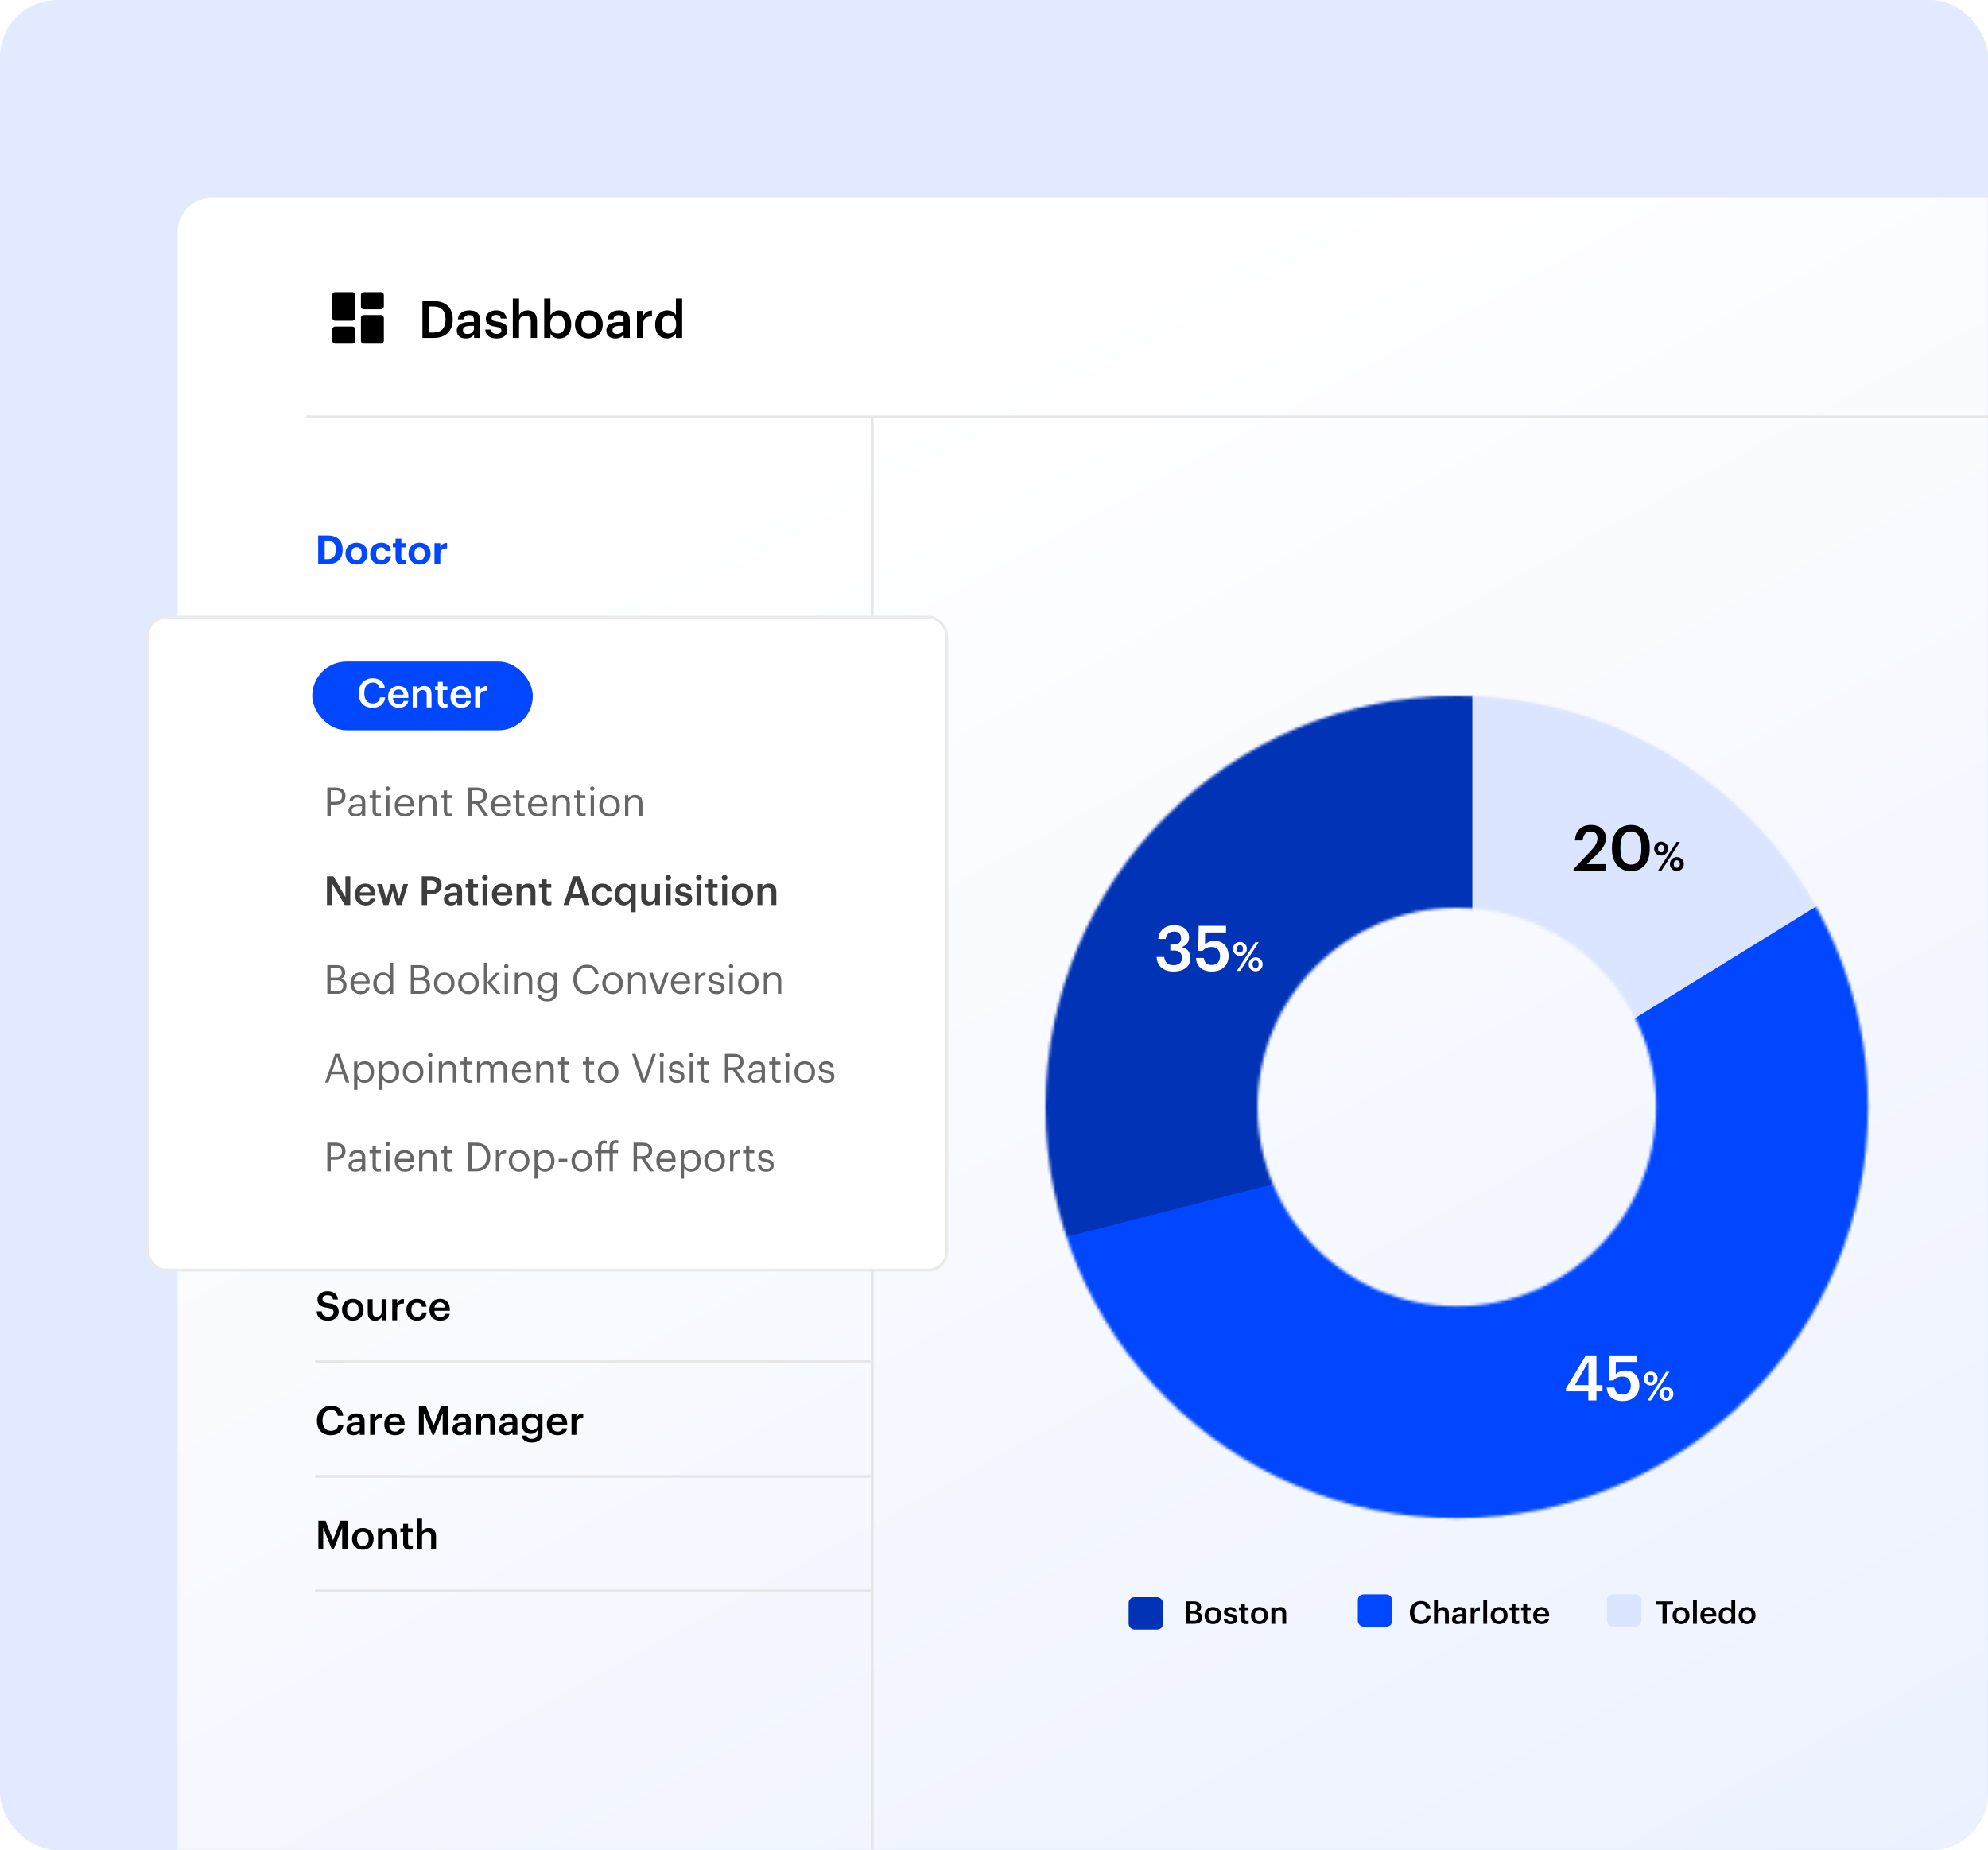 <?xml version="1.0" encoding="UTF-8"?> <svg xmlns="http://www.w3.org/2000/svg" width="694" height="646" viewBox="0 0 694 646" fill="none"><rect width="694" height="646" rx="20" fill="#E2EAFF"></rect><mask id="mask0_78_213" style="mask-type:alpha" maskUnits="userSpaceOnUse" x="0" y="0" width="694" height="646"><rect width="694" height="646" rx="20" fill="#E2EAFF"></rect></mask><g mask="url(#mask0_78_213)"><rect x="62" y="69" width="758" height="666" rx="12" fill="url(#paint0_linear_78_213)"></rect></g><line x1="304.5" y1="146" x2="304.5" y2="646" stroke="#E6E6E6"></line><line x1="107" y1="145.5" x2="694" y2="145.5" stroke="#E6E6E6"></line><path d="M149.87 116.11H151.274C154.154 116.11 155.54 114.454 155.54 111.61V111.466C155.54 108.694 154.28 107.02 151.256 107.02H149.87V116.11ZM147.476 118V105.13H151.382C155.864 105.13 158.042 107.686 158.042 111.43V111.592C158.042 115.336 155.864 118 151.346 118H147.476ZM162.612 118.18C160.884 118.18 159.462 117.352 159.462 115.39C159.462 113.194 161.586 112.402 164.286 112.402H165.456V111.916C165.456 110.656 165.024 110.026 163.746 110.026C162.612 110.026 162.054 110.566 161.946 111.502H159.84C160.02 109.306 161.766 108.388 163.872 108.388C165.978 108.388 167.634 109.252 167.634 111.826V118H165.492V116.848C164.88 117.658 164.052 118.18 162.612 118.18ZM163.134 116.614C164.466 116.614 165.456 115.912 165.456 114.706V113.77H164.34C162.684 113.77 161.622 114.148 161.622 115.3C161.622 116.092 162.054 116.614 163.134 116.614ZM173.352 118.18C170.922 118.18 169.5 117.064 169.41 115.066H171.462C171.57 116.02 172.056 116.578 173.334 116.578C174.504 116.578 175.026 116.164 175.026 115.372C175.026 114.598 174.396 114.31 173.01 114.076C170.526 113.68 169.608 112.978 169.608 111.214C169.608 109.324 171.372 108.388 173.136 108.388C175.062 108.388 176.592 109.108 176.826 111.232H174.81C174.63 110.368 174.144 109.972 173.136 109.972C172.2 109.972 171.642 110.422 171.642 111.088C171.642 111.772 172.092 112.042 173.586 112.294C175.8 112.636 177.114 113.176 177.114 115.174C177.114 117.082 175.764 118.18 173.352 118.18ZM179.025 118V104.23H181.203V110.08C181.653 109.162 182.697 108.388 184.245 108.388C186.135 108.388 187.467 109.486 187.467 112.078V118H185.289V112.276C185.289 110.854 184.713 110.206 183.417 110.206C182.193 110.206 181.203 110.962 181.203 112.456V118H179.025ZM195.232 118.18C193.738 118.18 192.658 117.442 192.154 116.488V118H189.976V104.23H192.154V110.098C192.676 109.198 193.846 108.388 195.232 108.388C197.59 108.388 199.408 110.134 199.408 113.176V113.32C199.408 116.344 197.662 118.18 195.232 118.18ZM194.692 116.452C196.294 116.452 197.176 115.372 197.176 113.356V113.212C197.176 111.124 196.096 110.098 194.674 110.098C193.162 110.098 192.082 111.124 192.082 113.212V113.356C192.082 115.462 193.108 116.452 194.692 116.452ZM205.578 116.488C207.198 116.488 208.17 115.282 208.17 113.356V113.23C208.17 111.286 207.198 110.098 205.578 110.098C203.958 110.098 202.968 111.268 202.968 113.212V113.356C202.968 115.282 203.922 116.488 205.578 116.488ZM205.56 118.18C202.788 118.18 200.736 116.254 200.736 113.392V113.248C200.736 110.332 202.806 108.388 205.578 108.388C208.332 108.388 210.402 110.314 210.402 113.194V113.338C210.402 116.272 208.332 118.18 205.56 118.18ZM214.836 118.18C213.108 118.18 211.686 117.352 211.686 115.39C211.686 113.194 213.81 112.402 216.51 112.402H217.68V111.916C217.68 110.656 217.248 110.026 215.97 110.026C214.836 110.026 214.278 110.566 214.17 111.502H212.064C212.244 109.306 213.99 108.388 216.096 108.388C218.202 108.388 219.858 109.252 219.858 111.826V118H217.716V116.848C217.104 117.658 216.276 118.18 214.836 118.18ZM215.358 116.614C216.69 116.614 217.68 115.912 217.68 114.706V113.77H216.564C214.908 113.77 213.846 114.148 213.846 115.3C213.846 116.092 214.278 116.614 215.358 116.614ZM222.355 118V108.586H224.533V110.35C225.127 109.162 226.009 108.46 227.593 108.442V110.476C225.685 110.494 224.533 111.106 224.533 113.104V118H222.355ZM232.861 118.18C230.503 118.18 228.721 116.506 228.721 113.446V113.302C228.721 110.296 230.503 108.388 232.951 108.388C234.481 108.388 235.435 109.09 235.957 110.026V104.23H238.135V118H235.957V116.416C235.453 117.352 234.247 118.18 232.861 118.18ZM233.401 116.452C234.913 116.452 236.029 115.444 236.029 113.338V113.194C236.029 111.124 235.075 110.098 233.491 110.098C231.889 110.098 230.953 111.214 230.953 113.248V113.392C230.953 115.462 231.997 116.452 233.401 116.452Z" fill="black"></path><g clip-path="url(#clip0_78_213)"><path d="M117 112H123C123.55 112 124 111.55 124 111V103C124 102.45 123.55 102 123 102H117C116.45 102 116 102.45 116 103V111C116 111.55 116.45 112 117 112ZM117 120H123C123.55 120 124 119.55 124 119V115C124 114.45 123.55 114 123 114H117C116.45 114 116 114.45 116 115V119C116 119.55 116.45 120 117 120ZM127 120H133C133.55 120 134 119.55 134 119V111C134 110.45 133.55 110 133 110H127C126.45 110 126 110.45 126 111V119C126 119.55 126.45 120 127 120ZM126 103V107C126 107.55 126.45 108 127 108H133C133.55 108 134 107.55 134 107V103C134 102.45 133.55 102 133 102H127C126.45 102 126 102.45 126 103Z" fill="black"></path></g><path d="M113.346 195.236H114.27C116.286 195.236 117.238 194.102 117.238 192.03V191.918C117.238 189.86 116.356 188.754 114.242 188.754H113.346V195.236ZM111.078 197V186.99H114.354C117.868 186.99 119.604 188.894 119.604 191.89V192.002C119.604 194.998 117.854 197 114.34 197H111.078ZM124.47 195.614C125.604 195.614 126.262 194.774 126.262 193.388V193.29C126.262 191.89 125.604 191.05 124.47 191.05C123.35 191.05 122.678 191.862 122.678 193.262V193.374C122.678 194.774 123.322 195.614 124.47 195.614ZM124.456 197.154C122.272 197.154 120.606 195.698 120.606 193.416V193.304C120.606 191.008 122.272 189.51 124.47 189.51C126.668 189.51 128.32 190.98 128.32 193.262V193.374C128.32 195.684 126.654 197.154 124.456 197.154ZM132.999 197.154C130.857 197.154 129.233 195.824 129.233 193.43V193.318C129.233 190.952 130.927 189.51 133.013 189.51C134.707 189.51 136.275 190.252 136.457 192.352H134.539C134.399 191.498 133.881 191.106 133.055 191.106C132.005 191.106 131.305 191.89 131.305 193.29V193.402C131.305 194.872 131.963 195.628 133.097 195.628C133.909 195.628 134.567 195.152 134.665 194.214H136.499C136.387 195.95 135.127 197.154 132.999 197.154ZM140.449 197.14C138.909 197.14 138.083 196.356 138.083 194.83V191.12H137.145V189.678H138.083V188.096H140.099V189.678H141.639V191.12H140.099V194.648C140.099 195.236 140.393 195.516 140.911 195.516C141.219 195.516 141.443 195.474 141.681 195.376V196.944C141.401 197.042 140.995 197.14 140.449 197.14ZM146.468 195.614C147.602 195.614 148.26 194.774 148.26 193.388V193.29C148.26 191.89 147.602 191.05 146.468 191.05C145.348 191.05 144.676 191.862 144.676 193.262V193.374C144.676 194.774 145.32 195.614 146.468 195.614ZM146.454 197.154C144.27 197.154 142.604 195.698 142.604 193.416V193.304C142.604 191.008 144.27 189.51 146.468 189.51C148.666 189.51 150.318 190.98 150.318 193.262V193.374C150.318 195.684 148.652 197.154 146.454 197.154ZM151.679 197V189.678H153.709V191.078C154.171 190.098 154.885 189.58 156.075 189.566V191.456C154.577 191.442 153.709 191.932 153.709 193.332V197H151.679Z" fill="#0047FF"></path><g filter="url(#filter0_d_78_213)"><rect x="52" y="212" width="278" height="227" rx="6" fill="white"></rect><rect x="51.5" y="211.5" width="279" height="228" rx="6.5" stroke="#EAEAEA"></rect></g><rect x="109" y="231" width="77" height="24" rx="12" fill="#0047FF"></rect><path d="M130.095 247.14C126.959 247.14 125.209 245.138 125.209 242.058V241.946C125.209 238.936 127.281 236.836 130.067 236.836C132.363 236.836 134.141 237.984 134.365 240.336H132.475C132.265 239.006 131.523 238.32 130.081 238.32C128.317 238.32 127.169 239.692 127.169 241.932V242.044C127.169 244.298 128.247 245.628 130.095 245.628C131.481 245.628 132.461 244.928 132.657 243.514H134.477C134.183 245.922 132.475 247.14 130.095 247.14ZM139.17 247.14C137.014 247.14 135.46 245.726 135.46 243.416V243.304C135.46 241.036 137.014 239.524 139.1 239.524C140.92 239.524 142.558 240.602 142.558 243.22V243.71H137.196C137.252 245.096 137.952 245.88 139.212 245.88C140.234 245.88 140.766 245.474 140.892 244.76H142.53C142.292 246.3 141.046 247.14 139.17 247.14ZM137.224 242.576H140.878C140.794 241.316 140.15 240.756 139.1 240.756C138.078 240.756 137.392 241.442 137.224 242.576ZM144.071 247V239.678H145.765V240.84C146.115 240.126 146.927 239.524 148.131 239.524C149.601 239.524 150.637 240.378 150.637 242.394V247H148.943V242.548C148.943 241.442 148.495 240.938 147.487 240.938C146.535 240.938 145.765 241.526 145.765 242.688V247H144.071ZM155.081 247.126C153.625 247.126 152.869 246.342 152.869 244.956V240.952H151.889V239.678H152.869V238.068H154.563V239.678H156.173V240.952H154.563V244.802C154.563 245.446 154.871 245.74 155.403 245.74C155.739 245.74 155.991 245.698 156.229 245.6V246.944C155.963 247.042 155.599 247.126 155.081 247.126ZM160.977 247.14C158.821 247.14 157.267 245.726 157.267 243.416V243.304C157.267 241.036 158.821 239.524 160.907 239.524C162.727 239.524 164.365 240.602 164.365 243.22V243.71H159.003C159.059 245.096 159.759 245.88 161.019 245.88C162.041 245.88 162.573 245.474 162.699 244.76H164.337C164.099 246.3 162.853 247.14 160.977 247.14ZM159.031 242.576H162.685C162.601 241.316 161.957 240.756 160.907 240.756C159.885 240.756 159.199 241.442 159.031 242.576ZM165.878 247V239.678H167.572V241.05C168.034 240.126 168.72 239.58 169.952 239.566V241.148C168.468 241.162 167.572 241.638 167.572 243.192V247H165.878Z" fill="white"></path><path d="M114.26 285V274.99H117.102C119.02 274.99 120.602 275.83 120.602 277.916V277.972C120.602 280.1 119.006 280.926 117.102 280.926H115.478V285H114.26ZM115.478 279.96H117.186C118.614 279.96 119.384 279.26 119.384 277.972V277.916C119.384 276.502 118.544 275.97 117.186 275.97H115.478V279.96ZM124.076 285.126C122.718 285.126 121.64 284.468 121.64 282.97C121.64 281.276 123.432 280.702 125.308 280.702H126.358V280.17C126.358 279.008 125.91 278.518 124.79 278.518C123.782 278.518 123.222 278.938 123.11 279.834H121.948C122.102 278.168 123.432 277.552 124.846 277.552C126.246 277.552 127.52 278.126 127.52 280.17V285H126.358V284.076C125.812 284.762 125.154 285.126 124.076 285.126ZM124.188 284.202C125.42 284.202 126.358 283.572 126.358 282.438V281.528H125.35C123.88 281.528 122.802 281.892 122.802 282.97C122.802 283.726 123.166 284.202 124.188 284.202ZM132.029 285.098C130.699 285.098 130.055 284.314 130.055 283.166V278.658H129.005V277.678H130.055V276.012H131.217V277.678H132.925V278.658H131.217V283.054C131.217 283.768 131.539 284.118 132.127 284.118C132.491 284.118 132.771 284.062 133.023 283.964V284.944C132.785 285.028 132.505 285.098 132.029 285.098ZM134.808 285V277.678H135.97V285H134.808ZM135.368 276.152C134.948 276.152 134.598 275.802 134.598 275.382C134.598 274.962 134.948 274.612 135.368 274.612C135.788 274.612 136.138 274.962 136.138 275.382C136.138 275.802 135.788 276.152 135.368 276.152ZM141.344 285.126C139.272 285.126 137.802 283.67 137.802 281.416V281.304C137.802 279.092 139.216 277.552 141.232 277.552C142.926 277.552 144.522 278.574 144.522 281.192V281.57H139.006C139.062 283.236 139.86 284.16 141.358 284.16C142.492 284.16 143.15 283.74 143.304 282.886H144.466C144.214 284.356 142.996 285.126 141.344 285.126ZM139.048 280.632H143.332C143.22 279.12 142.436 278.518 141.232 278.518C140.042 278.518 139.244 279.33 139.048 280.632ZM146.305 285V277.678H147.467V278.84C147.803 278.154 148.615 277.552 149.819 277.552C151.331 277.552 152.395 278.378 152.395 280.506V285H151.233V280.422C151.233 279.134 150.687 278.56 149.511 278.56C148.433 278.56 147.467 279.246 147.467 280.562V285H146.305ZM156.898 285.098C155.568 285.098 154.924 284.314 154.924 283.166V278.658H153.874V277.678H154.924V276.012H156.086V277.678H157.794V278.658H156.086V283.054C156.086 283.768 156.408 284.118 156.996 284.118C157.36 284.118 157.64 284.062 157.892 283.964V284.944C157.654 285.028 157.374 285.098 156.898 285.098ZM163.438 285V274.99H166.448C168.366 274.99 169.948 275.774 169.948 277.776V277.832C169.948 279.484 168.842 280.296 167.47 280.562L170.536 285H169.178L166.196 280.646H164.656V285H163.438ZM164.656 279.68H166.532C167.96 279.68 168.73 279.064 168.73 277.832V277.776C168.73 276.418 167.89 275.97 166.532 275.97H164.656V279.68ZM174.936 285.126C172.864 285.126 171.394 283.67 171.394 281.416V281.304C171.394 279.092 172.808 277.552 174.824 277.552C176.518 277.552 178.114 278.574 178.114 281.192V281.57H172.598C172.654 283.236 173.452 284.16 174.95 284.16C176.084 284.16 176.742 283.74 176.896 282.886H178.058C177.806 284.356 176.588 285.126 174.936 285.126ZM172.64 280.632H176.924C176.812 279.12 176.028 278.518 174.824 278.518C173.634 278.518 172.836 279.33 172.64 280.632ZM182.123 285.098C180.793 285.098 180.149 284.314 180.149 283.166V278.658H179.099V277.678H180.149V276.012H181.311V277.678H183.019V278.658H181.311V283.054C181.311 283.768 181.633 284.118 182.221 284.118C182.585 284.118 182.865 284.062 183.117 283.964V284.944C182.879 285.028 182.599 285.098 182.123 285.098ZM187.869 285.126C185.797 285.126 184.327 283.67 184.327 281.416V281.304C184.327 279.092 185.741 277.552 187.757 277.552C189.451 277.552 191.047 278.574 191.047 281.192V281.57H185.531C185.587 283.236 186.385 284.16 187.883 284.16C189.017 284.16 189.675 283.74 189.829 282.886H190.991C190.739 284.356 189.521 285.126 187.869 285.126ZM185.573 280.632H189.857C189.745 279.12 188.961 278.518 187.757 278.518C186.567 278.518 185.769 279.33 185.573 280.632ZM192.83 285V277.678H193.992V278.84C194.328 278.154 195.14 277.552 196.344 277.552C197.856 277.552 198.92 278.378 198.92 280.506V285H197.758V280.422C197.758 279.134 197.212 278.56 196.036 278.56C194.958 278.56 193.992 279.246 193.992 280.562V285H192.83ZM203.423 285.098C202.093 285.098 201.449 284.314 201.449 283.166V278.658H200.399V277.678H201.449V276.012H202.611V277.678H204.319V278.658H202.611V283.054C202.611 283.768 202.933 284.118 203.521 284.118C203.885 284.118 204.165 284.062 204.417 283.964V284.944C204.179 285.028 203.899 285.098 203.423 285.098ZM206.202 285V277.678H207.364V285H206.202ZM206.762 276.152C206.342 276.152 205.992 275.802 205.992 275.382C205.992 274.962 206.342 274.612 206.762 274.612C207.182 274.612 207.532 274.962 207.532 275.382C207.532 275.802 207.182 276.152 206.762 276.152ZM212.794 284.16C214.264 284.16 215.188 283.054 215.188 281.402V281.304C215.188 279.61 214.25 278.518 212.794 278.518C211.324 278.518 210.4 279.61 210.4 281.29V281.402C210.4 283.068 211.31 284.16 212.794 284.16ZM212.78 285.126C210.694 285.126 209.196 283.544 209.196 281.402V281.29C209.196 279.092 210.722 277.552 212.794 277.552C214.866 277.552 216.392 279.078 216.392 281.276V281.388C216.392 283.6 214.866 285.126 212.78 285.126ZM218.192 285V277.678H219.354V278.84C219.69 278.154 220.502 277.552 221.706 277.552C223.218 277.552 224.282 278.378 224.282 280.506V285H223.12V280.422C223.12 279.134 222.574 278.56 221.398 278.56C220.32 278.56 219.354 279.246 219.354 280.562V285H218.192ZM114.26 347V336.99H117.27C119.132 336.99 120.49 337.606 120.49 339.58V339.636C120.49 340.546 120.126 341.358 118.978 341.75C120.434 342.1 120.98 342.842 120.98 344.144V344.2C120.98 346.09 119.692 347 117.69 347H114.26ZM115.45 346.048H117.662C119.118 346.048 119.79 345.404 119.79 344.186V344.13C119.79 342.898 119.104 342.31 117.494 342.31H115.45V346.048ZM115.45 341.358H117.27C118.74 341.358 119.3 340.826 119.3 339.594V339.538C119.3 338.404 118.642 337.942 117.242 337.942H115.45V341.358ZM125.881 347.126C123.809 347.126 122.339 345.67 122.339 343.416V343.304C122.339 341.092 123.753 339.552 125.769 339.552C127.463 339.552 129.059 340.574 129.059 343.192V343.57H123.543C123.599 345.236 124.397 346.16 125.895 346.16C127.029 346.16 127.687 345.74 127.841 344.886H129.003C128.751 346.356 127.533 347.126 125.881 347.126ZM123.585 342.632H127.869C127.757 341.12 126.973 340.518 125.769 340.518C124.579 340.518 123.781 341.33 123.585 342.632ZM133.6 347.126C131.682 347.126 130.296 345.768 130.296 343.486V343.374C130.296 341.134 131.696 339.552 133.712 339.552C134.93 339.552 135.686 340.14 136.106 340.854V336.178H137.268V347H136.106V345.74C135.686 346.454 134.664 347.126 133.6 347.126ZM133.726 346.16C135.084 346.16 136.148 345.264 136.148 343.388V343.276C136.148 341.4 135.252 340.518 133.824 340.518C132.368 340.518 131.5 341.54 131.5 343.318V343.43C131.5 345.278 132.494 346.16 133.726 346.16ZM143.408 347V336.99H146.418C148.28 336.99 149.638 337.606 149.638 339.58V339.636C149.638 340.546 149.274 341.358 148.126 341.75C149.582 342.1 150.128 342.842 150.128 344.144V344.2C150.128 346.09 148.84 347 146.838 347H143.408ZM144.598 346.048H146.81C148.266 346.048 148.938 345.404 148.938 344.186V344.13C148.938 342.898 148.252 342.31 146.642 342.31H144.598V346.048ZM144.598 341.358H146.418C147.888 341.358 148.448 340.826 148.448 339.594V339.538C148.448 338.404 147.79 337.942 146.39 337.942H144.598V341.358ZM155.085 346.16C156.555 346.16 157.479 345.054 157.479 343.402V343.304C157.479 341.61 156.541 340.518 155.085 340.518C153.615 340.518 152.691 341.61 152.691 343.29V343.402C152.691 345.068 153.601 346.16 155.085 346.16ZM155.071 347.126C152.985 347.126 151.487 345.544 151.487 343.402V343.29C151.487 341.092 153.013 339.552 155.085 339.552C157.157 339.552 158.683 341.078 158.683 343.276V343.388C158.683 345.6 157.157 347.126 155.071 347.126ZM163.535 346.16C165.005 346.16 165.929 345.054 165.929 343.402V343.304C165.929 341.61 164.991 340.518 163.535 340.518C162.065 340.518 161.141 341.61 161.141 343.29V343.402C161.141 345.068 162.051 346.16 163.535 346.16ZM163.521 347.126C161.435 347.126 159.937 345.544 159.937 343.402V343.29C159.937 341.092 161.463 339.552 163.535 339.552C165.607 339.552 167.133 341.078 167.133 343.276V343.388C167.133 345.6 165.607 347.126 163.521 347.126ZM168.932 347V336.178H170.094V343.052L173.132 339.678H174.49L171.354 343.08L174.756 347H173.342L170.094 343.206V347H168.932ZM176.179 347V339.678H177.341V347H176.179ZM176.739 338.152C176.319 338.152 175.969 337.802 175.969 337.382C175.969 336.962 176.319 336.612 176.739 336.612C177.159 336.612 177.509 336.962 177.509 337.382C177.509 337.802 177.159 338.152 176.739 338.152ZM179.719 347V339.678H180.881V340.84C181.217 340.154 182.029 339.552 183.233 339.552C184.745 339.552 185.809 340.378 185.809 342.506V347H184.647V342.422C184.647 341.134 184.101 340.56 182.925 340.56C181.847 340.56 180.881 341.246 180.881 342.562V347H179.719ZM191.012 349.674C188.842 349.674 187.89 348.652 187.694 347.42H188.884C189.052 348.26 189.752 348.694 190.998 348.694C192.44 348.694 193.35 348.008 193.35 346.44V345.376C192.93 346.09 191.936 346.762 190.872 346.762C188.954 346.762 187.54 345.306 187.54 343.29V343.192C187.54 341.204 188.94 339.552 190.956 339.552C192.174 339.552 192.93 340.14 193.35 340.854V339.678H194.512V346.51C194.498 348.638 193.056 349.674 191.012 349.674ZM190.998 345.796C192.356 345.796 193.392 344.844 193.392 343.206V343.108C193.392 341.47 192.496 340.518 191.068 340.518C189.612 340.518 188.744 341.596 188.744 343.136V343.248C188.744 344.844 189.766 345.796 190.998 345.796ZM204.839 347.126C201.941 347.126 200.163 345.138 200.163 342.058V341.946C200.163 338.978 202.151 336.836 204.867 336.836C206.953 336.836 208.717 337.942 208.927 340.112H207.723C207.471 338.586 206.589 337.802 204.881 337.802C202.809 337.802 201.423 339.412 201.423 341.932V342.044C201.423 344.592 202.711 346.132 204.867 346.132C206.505 346.132 207.639 345.306 207.891 343.682H209.025C208.675 345.992 207.079 347.126 204.839 347.126ZM213.847 346.16C215.317 346.16 216.241 345.054 216.241 343.402V343.304C216.241 341.61 215.303 340.518 213.847 340.518C212.377 340.518 211.453 341.61 211.453 343.29V343.402C211.453 345.068 212.363 346.16 213.847 346.16ZM213.833 347.126C211.747 347.126 210.249 345.544 210.249 343.402V343.29C210.249 341.092 211.775 339.552 213.847 339.552C215.919 339.552 217.445 341.078 217.445 343.276V343.388C217.445 345.6 215.919 347.126 213.833 347.126ZM219.244 347V339.678H220.406V340.84C220.742 340.154 221.554 339.552 222.758 339.552C224.27 339.552 225.334 340.378 225.334 342.506V347H224.172V342.422C224.172 341.134 223.626 340.56 222.45 340.56C221.372 340.56 220.406 341.246 220.406 342.562V347H219.244ZM229.309 347L226.649 339.678H227.909L230.079 345.824L232.221 339.678H233.425L230.793 347H229.309ZM237.744 347.126C235.672 347.126 234.202 345.67 234.202 343.416V343.304C234.202 341.092 235.616 339.552 237.632 339.552C239.326 339.552 240.922 340.574 240.922 343.192V343.57H235.406C235.462 345.236 236.26 346.16 237.758 346.16C238.892 346.16 239.55 345.74 239.704 344.886H240.866C240.614 346.356 239.396 347.126 237.744 347.126ZM235.448 342.632H239.732C239.62 341.12 238.836 340.518 237.632 340.518C236.442 340.518 235.644 341.33 235.448 342.632ZM242.705 347V339.678H243.867V340.994C244.329 340.168 244.959 339.594 246.275 339.552V340.644C244.805 340.714 243.867 341.176 243.867 342.982V347H242.705ZM250.169 347.126C248.419 347.126 247.369 346.244 247.299 344.746H248.433C248.517 345.614 248.979 346.16 250.155 346.16C251.261 346.16 251.751 345.782 251.751 344.998C251.751 344.228 251.177 343.976 250.043 343.766C248.139 343.416 247.495 342.884 247.495 341.61C247.495 340.252 248.825 339.552 249.973 339.552C251.289 339.552 252.423 340.084 252.619 341.666H251.499C251.331 340.868 250.883 340.518 249.959 340.518C249.119 340.518 248.573 340.938 248.573 341.568C248.573 342.226 248.937 342.492 250.281 342.73C251.793 343.01 252.857 343.346 252.857 344.9C252.857 346.23 251.947 347.126 250.169 347.126ZM254.655 347V339.678H255.817V347H254.655ZM255.215 338.152C254.795 338.152 254.445 337.802 254.445 337.382C254.445 336.962 254.795 336.612 255.215 336.612C255.635 336.612 255.985 336.962 255.985 337.382C255.985 337.802 255.635 338.152 255.215 338.152ZM261.248 346.16C262.718 346.16 263.642 345.054 263.642 343.402V343.304C263.642 341.61 262.704 340.518 261.248 340.518C259.778 340.518 258.854 341.61 258.854 343.29V343.402C258.854 345.068 259.764 346.16 261.248 346.16ZM261.234 347.126C259.148 347.126 257.65 345.544 257.65 343.402V343.29C257.65 341.092 259.176 339.552 261.248 339.552C263.32 339.552 264.846 341.078 264.846 343.276V343.388C264.846 345.6 263.32 347.126 261.234 347.126ZM266.645 347V339.678H267.807V340.84C268.143 340.154 268.955 339.552 270.159 339.552C271.671 339.552 272.735 340.378 272.735 342.506V347H271.573V342.422C271.573 341.134 271.027 340.56 269.851 340.56C268.773 340.56 267.807 341.246 267.807 342.562V347H266.645ZM113.504 378L116.948 367.99H118.544L121.932 378H120.728L119.748 375.116H115.618L114.652 378H113.504ZM117.69 368.998L115.954 374.15H119.426L117.69 368.998ZM123.61 380.548V370.678H124.772V371.91C125.192 371.196 126.186 370.552 127.25 370.552C129.168 370.552 130.582 371.952 130.582 374.234V374.346C130.582 376.586 129.266 378.126 127.25 378.126C126.046 378.126 125.192 377.524 124.772 376.796V380.548H123.61ZM127.138 377.16C128.594 377.16 129.378 376.18 129.378 374.402V374.29C129.378 372.442 128.356 371.518 127.124 371.518C125.766 371.518 124.73 372.414 124.73 374.29V374.402C124.73 376.278 125.71 377.16 127.138 377.16ZM132.387 380.548V370.678H133.549V371.91C133.969 371.196 134.963 370.552 136.027 370.552C137.945 370.552 139.359 371.952 139.359 374.234V374.346C139.359 376.586 138.043 378.126 136.027 378.126C134.823 378.126 133.969 377.524 133.549 376.796V380.548H132.387ZM135.915 377.16C137.371 377.16 138.155 376.18 138.155 374.402V374.29C138.155 372.442 137.133 371.518 135.901 371.518C134.543 371.518 133.507 372.414 133.507 374.29V374.402C133.507 376.278 134.487 377.16 135.915 377.16ZM144.216 377.16C145.686 377.16 146.61 376.054 146.61 374.402V374.304C146.61 372.61 145.672 371.518 144.216 371.518C142.746 371.518 141.822 372.61 141.822 374.29V374.402C141.822 376.068 142.732 377.16 144.216 377.16ZM144.202 378.126C142.116 378.126 140.618 376.544 140.618 374.402V374.29C140.618 372.092 142.144 370.552 144.216 370.552C146.288 370.552 147.814 372.078 147.814 374.276V374.388C147.814 376.6 146.288 378.126 144.202 378.126ZM149.642 378V370.678H150.804V378H149.642ZM150.202 369.152C149.782 369.152 149.432 368.802 149.432 368.382C149.432 367.962 149.782 367.612 150.202 367.612C150.622 367.612 150.972 367.962 150.972 368.382C150.972 368.802 150.622 369.152 150.202 369.152ZM153.182 378V370.678H154.344V371.84C154.68 371.154 155.492 370.552 156.696 370.552C158.208 370.552 159.272 371.378 159.272 373.506V378H158.11V373.422C158.11 372.134 157.564 371.56 156.388 371.56C155.31 371.56 154.344 372.246 154.344 373.562V378H153.182ZM163.775 378.098C162.445 378.098 161.801 377.314 161.801 376.166V371.658H160.751V370.678H161.801V369.012H162.963V370.678H164.671V371.658H162.963V376.054C162.963 376.768 163.285 377.118 163.873 377.118C164.237 377.118 164.517 377.062 164.769 376.964V377.944C164.531 378.028 164.251 378.098 163.775 378.098ZM166.526 378V370.678H167.688V371.798C168.024 371.112 168.822 370.552 169.872 370.552C170.81 370.552 171.636 370.944 172.014 371.924C172.518 370.972 173.61 370.552 174.52 370.552C175.836 370.552 176.984 371.336 176.984 373.464V378H175.822V373.38C175.822 372.092 175.276 371.56 174.268 371.56C173.316 371.56 172.336 372.204 172.336 373.52V378H171.174V373.38C171.174 372.092 170.628 371.56 169.62 371.56C168.668 371.56 167.688 372.204 167.688 373.52V378H166.526ZM182.264 378.126C180.192 378.126 178.722 376.67 178.722 374.416V374.304C178.722 372.092 180.136 370.552 182.152 370.552C183.846 370.552 185.442 371.574 185.442 374.192V374.57H179.926C179.982 376.236 180.78 377.16 182.278 377.16C183.412 377.16 184.07 376.74 184.224 375.886H185.386C185.134 377.356 183.916 378.126 182.264 378.126ZM179.968 373.632H184.252C184.14 372.12 183.356 371.518 182.152 371.518C180.962 371.518 180.164 372.33 179.968 373.632ZM187.225 378V370.678H188.387V371.84C188.723 371.154 189.535 370.552 190.739 370.552C192.251 370.552 193.315 371.378 193.315 373.506V378H192.153V373.422C192.153 372.134 191.607 371.56 190.431 371.56C189.353 371.56 188.387 372.246 188.387 373.562V378H187.225ZM197.818 378.098C196.488 378.098 195.844 377.314 195.844 376.166V371.658H194.794V370.678H195.844V369.012H197.006V370.678H198.714V371.658H197.006V376.054C197.006 376.768 197.328 377.118 197.916 377.118C198.28 377.118 198.56 377.062 198.812 376.964V377.944C198.574 378.028 198.294 378.098 197.818 378.098ZM206.5 378.098C205.17 378.098 204.526 377.314 204.526 376.166V371.658H203.476V370.678H204.526V369.012H205.688V370.678H207.396V371.658H205.688V376.054C205.688 376.768 206.01 377.118 206.598 377.118C206.962 377.118 207.242 377.062 207.494 376.964V377.944C207.256 378.028 206.976 378.098 206.5 378.098ZM212.302 377.16C213.772 377.16 214.696 376.054 214.696 374.402V374.304C214.696 372.61 213.758 371.518 212.302 371.518C210.832 371.518 209.908 372.61 209.908 374.29V374.402C209.908 376.068 210.818 377.16 212.302 377.16ZM212.288 378.126C210.202 378.126 208.704 376.544 208.704 374.402V374.29C208.704 372.092 210.23 370.552 212.302 370.552C214.374 370.552 215.9 372.078 215.9 374.276V374.388C215.9 376.6 214.374 378.126 212.288 378.126ZM224.051 378L220.649 367.99H221.853L224.835 376.824L227.817 367.99H228.965L225.507 378H224.051ZM230.456 378V370.678H231.618V378H230.456ZM231.016 369.152C230.596 369.152 230.246 368.802 230.246 368.382C230.246 367.962 230.596 367.612 231.016 367.612C231.436 367.612 231.786 367.962 231.786 368.382C231.786 368.802 231.436 369.152 231.016 369.152ZM236.264 378.126C234.514 378.126 233.464 377.244 233.394 375.746H234.528C234.612 376.614 235.074 377.16 236.25 377.16C237.356 377.16 237.846 376.782 237.846 375.998C237.846 375.228 237.272 374.976 236.138 374.766C234.234 374.416 233.59 373.884 233.59 372.61C233.59 371.252 234.92 370.552 236.068 370.552C237.384 370.552 238.518 371.084 238.714 372.666H237.594C237.426 371.868 236.978 371.518 236.054 371.518C235.214 371.518 234.668 371.938 234.668 372.568C234.668 373.226 235.032 373.492 236.376 373.73C237.888 374.01 238.952 374.346 238.952 375.9C238.952 377.23 238.042 378.126 236.264 378.126ZM240.751 378V370.678H241.913V378H240.751ZM241.311 369.152C240.891 369.152 240.541 368.802 240.541 368.382C240.541 367.962 240.891 367.612 241.311 367.612C241.731 367.612 242.081 367.962 242.081 368.382C242.081 368.802 241.731 369.152 241.311 369.152ZM246.517 378.098C245.187 378.098 244.543 377.314 244.543 376.166V371.658H243.493V370.678H244.543V369.012H245.705V370.678H247.413V371.658H245.705V376.054C245.705 376.768 246.027 377.118 246.615 377.118C246.979 377.118 247.259 377.062 247.511 376.964V377.944C247.273 378.028 246.993 378.098 246.517 378.098ZM253.057 378V367.99H256.067C257.985 367.99 259.567 368.774 259.567 370.776V370.832C259.567 372.484 258.461 373.296 257.089 373.562L260.155 378H258.797L255.815 373.646H254.275V378H253.057ZM254.275 372.68H256.151C257.579 372.68 258.349 372.064 258.349 370.832V370.776C258.349 369.418 257.509 368.97 256.151 368.97H254.275V372.68ZM263.598 378.126C262.24 378.126 261.162 377.468 261.162 375.97C261.162 374.276 262.954 373.702 264.83 373.702H265.88V373.17C265.88 372.008 265.432 371.518 264.312 371.518C263.304 371.518 262.744 371.938 262.632 372.834H261.47C261.624 371.168 262.954 370.552 264.368 370.552C265.768 370.552 267.042 371.126 267.042 373.17V378H265.88V377.076C265.334 377.762 264.676 378.126 263.598 378.126ZM263.71 377.202C264.942 377.202 265.88 376.572 265.88 375.438V374.528H264.872C263.402 374.528 262.324 374.892 262.324 375.97C262.324 376.726 262.688 377.202 263.71 377.202ZM271.55 378.098C270.22 378.098 269.576 377.314 269.576 376.166V371.658H268.526V370.678H269.576V369.012H270.738V370.678H272.446V371.658H270.738V376.054C270.738 376.768 271.06 377.118 271.648 377.118C272.012 377.118 272.292 377.062 272.544 376.964V377.944C272.306 378.028 272.026 378.098 271.55 378.098ZM274.329 378V370.678H275.491V378H274.329ZM274.889 369.152C274.469 369.152 274.119 368.802 274.119 368.382C274.119 367.962 274.469 367.612 274.889 367.612C275.309 367.612 275.659 367.962 275.659 368.382C275.659 368.802 275.309 369.152 274.889 369.152ZM280.921 377.16C282.391 377.16 283.315 376.054 283.315 374.402V374.304C283.315 372.61 282.377 371.518 280.921 371.518C279.451 371.518 278.527 372.61 278.527 374.29V374.402C278.527 376.068 279.437 377.16 280.921 377.16ZM280.907 378.126C278.821 378.126 277.323 376.544 277.323 374.402V374.29C277.323 372.092 278.849 370.552 280.921 370.552C282.993 370.552 284.519 372.078 284.519 374.276V374.388C284.519 376.6 282.993 378.126 280.907 378.126ZM288.587 378.126C286.837 378.126 285.787 377.244 285.717 375.746H286.851C286.935 376.614 287.397 377.16 288.573 377.16C289.679 377.16 290.169 376.782 290.169 375.998C290.169 375.228 289.595 374.976 288.461 374.766C286.557 374.416 285.913 373.884 285.913 372.61C285.913 371.252 287.243 370.552 288.391 370.552C289.707 370.552 290.841 371.084 291.037 372.666H289.917C289.749 371.868 289.301 371.518 288.377 371.518C287.537 371.518 286.991 371.938 286.991 372.568C286.991 373.226 287.355 373.492 288.699 373.73C290.211 374.01 291.275 374.346 291.275 375.9C291.275 377.23 290.365 378.126 288.587 378.126ZM114.26 409V398.99H117.102C119.02 398.99 120.602 399.83 120.602 401.916V401.972C120.602 404.1 119.006 404.926 117.102 404.926H115.478V409H114.26ZM115.478 403.96H117.186C118.614 403.96 119.384 403.26 119.384 401.972V401.916C119.384 400.502 118.544 399.97 117.186 399.97H115.478V403.96ZM124.076 409.126C122.718 409.126 121.64 408.468 121.64 406.97C121.64 405.276 123.432 404.702 125.308 404.702H126.358V404.17C126.358 403.008 125.91 402.518 124.79 402.518C123.782 402.518 123.222 402.938 123.11 403.834H121.948C122.102 402.168 123.432 401.552 124.846 401.552C126.246 401.552 127.52 402.126 127.52 404.17V409H126.358V408.076C125.812 408.762 125.154 409.126 124.076 409.126ZM124.188 408.202C125.42 408.202 126.358 407.572 126.358 406.438V405.528H125.35C123.88 405.528 122.802 405.892 122.802 406.97C122.802 407.726 123.166 408.202 124.188 408.202ZM132.029 409.098C130.699 409.098 130.055 408.314 130.055 407.166V402.658H129.005V401.678H130.055V400.012H131.217V401.678H132.925V402.658H131.217V407.054C131.217 407.768 131.539 408.118 132.127 408.118C132.491 408.118 132.771 408.062 133.023 407.964V408.944C132.785 409.028 132.505 409.098 132.029 409.098ZM134.808 409V401.678H135.97V409H134.808ZM135.368 400.152C134.948 400.152 134.598 399.802 134.598 399.382C134.598 398.962 134.948 398.612 135.368 398.612C135.788 398.612 136.138 398.962 136.138 399.382C136.138 399.802 135.788 400.152 135.368 400.152ZM141.344 409.126C139.272 409.126 137.802 407.67 137.802 405.416V405.304C137.802 403.092 139.216 401.552 141.232 401.552C142.926 401.552 144.522 402.574 144.522 405.192V405.57H139.006C139.062 407.236 139.86 408.16 141.358 408.16C142.492 408.16 143.15 407.74 143.304 406.886H144.466C144.214 408.356 142.996 409.126 141.344 409.126ZM139.048 404.632H143.332C143.22 403.12 142.436 402.518 141.232 402.518C140.042 402.518 139.244 403.33 139.048 404.632ZM146.305 409V401.678H147.467V402.84C147.803 402.154 148.615 401.552 149.819 401.552C151.331 401.552 152.395 402.378 152.395 404.506V409H151.233V404.422C151.233 403.134 150.687 402.56 149.511 402.56C148.433 402.56 147.467 403.246 147.467 404.562V409H146.305ZM156.898 409.098C155.568 409.098 154.924 408.314 154.924 407.166V402.658H153.874V401.678H154.924V400.012H156.086V401.678H157.794V402.658H156.086V407.054C156.086 407.768 156.408 408.118 156.996 408.118C157.36 408.118 157.64 408.062 157.892 407.964V408.944C157.654 409.028 157.374 409.098 156.898 409.098ZM164.656 408.006H166.028C168.604 408.006 169.892 406.466 169.892 404.016V403.904C169.892 401.594 168.772 399.97 166.014 399.97H164.656V408.006ZM163.438 409V398.99H166.084C169.528 398.99 171.152 401.118 171.152 403.904V404.03C171.152 406.802 169.556 409 166.056 409H163.438ZM173.102 409V401.678H174.264V402.994C174.726 402.168 175.356 401.594 176.672 401.552V402.644C175.202 402.714 174.264 403.176 174.264 404.982V409H173.102ZM181.212 408.16C182.682 408.16 183.606 407.054 183.606 405.402V405.304C183.606 403.61 182.668 402.518 181.212 402.518C179.742 402.518 178.818 403.61 178.818 405.29V405.402C178.818 407.068 179.728 408.16 181.212 408.16ZM181.198 409.126C179.112 409.126 177.614 407.544 177.614 405.402V405.29C177.614 403.092 179.14 401.552 181.212 401.552C183.284 401.552 184.81 403.078 184.81 405.276V405.388C184.81 407.6 183.284 409.126 181.198 409.126ZM186.61 411.548V401.678H187.772V402.91C188.192 402.196 189.186 401.552 190.25 401.552C192.168 401.552 193.582 402.952 193.582 405.234V405.346C193.582 407.586 192.266 409.126 190.25 409.126C189.046 409.126 188.192 408.524 187.772 407.796V411.548H186.61ZM190.138 408.16C191.594 408.16 192.378 407.18 192.378 405.402V405.29C192.378 403.442 191.356 402.518 190.124 402.518C188.766 402.518 187.73 403.414 187.73 405.29V405.402C187.73 407.278 188.71 408.16 190.138 408.16ZM195.051 405.696V404.604H198.047V405.696H195.051ZM203.115 408.16C204.585 408.16 205.509 407.054 205.509 405.402V405.304C205.509 403.61 204.571 402.518 203.115 402.518C201.645 402.518 200.721 403.61 200.721 405.29V405.402C200.721 407.068 201.631 408.16 203.115 408.16ZM203.101 409.126C201.015 409.126 199.517 407.544 199.517 405.402V405.29C199.517 403.092 201.043 401.552 203.115 401.552C205.187 401.552 206.713 403.078 206.713 405.276V405.388C206.713 407.6 205.187 409.126 203.101 409.126ZM208.764 409V402.658H207.714V401.678H208.764V400.586C208.764 399.102 209.492 398.234 210.948 398.234C211.326 398.234 211.522 398.276 211.816 398.374V399.354C211.606 399.27 211.312 399.2 210.99 399.2C210.234 399.2 209.926 399.718 209.926 400.46V401.678H212.796V400.488C212.796 399.004 213.524 398.136 214.98 398.136C215.358 398.136 215.554 398.178 215.848 398.276V399.256C215.638 399.172 215.344 399.102 215.022 399.102C214.266 399.102 213.958 399.62 213.958 400.362V401.678H215.75V402.658H213.958V409H212.796V402.658H209.926V409H208.764ZM221.174 409V398.99H224.184C226.102 398.99 227.684 399.774 227.684 401.776V401.832C227.684 403.484 226.578 404.296 225.206 404.562L228.272 409H226.914L223.932 404.646H222.392V409H221.174ZM222.392 403.68H224.268C225.696 403.68 226.466 403.064 226.466 401.832V401.776C226.466 400.418 225.626 399.97 224.268 399.97H222.392V403.68ZM232.672 409.126C230.6 409.126 229.13 407.67 229.13 405.416V405.304C229.13 403.092 230.544 401.552 232.56 401.552C234.254 401.552 235.85 402.574 235.85 405.192V405.57H230.334C230.39 407.236 231.188 408.16 232.686 408.16C233.82 408.16 234.478 407.74 234.632 406.886H235.794C235.542 408.356 234.324 409.126 232.672 409.126ZM230.376 404.632H234.66C234.548 403.12 233.764 402.518 232.56 402.518C231.37 402.518 230.572 403.33 230.376 404.632ZM237.633 411.548V401.678H238.795V402.91C239.215 402.196 240.209 401.552 241.273 401.552C243.191 401.552 244.605 402.952 244.605 405.234V405.346C244.605 407.586 243.289 409.126 241.273 409.126C240.069 409.126 239.215 408.524 238.795 407.796V411.548H237.633ZM241.161 408.16C242.617 408.16 243.401 407.18 243.401 405.402V405.29C243.401 403.442 242.379 402.518 241.147 402.518C239.789 402.518 238.753 403.414 238.753 405.29V405.402C238.753 407.278 239.733 408.16 241.161 408.16ZM249.462 408.16C250.932 408.16 251.856 407.054 251.856 405.402V405.304C251.856 403.61 250.918 402.518 249.462 402.518C247.992 402.518 247.068 403.61 247.068 405.29V405.402C247.068 407.068 247.978 408.16 249.462 408.16ZM249.448 409.126C247.362 409.126 245.864 407.544 245.864 405.402V405.29C245.864 403.092 247.39 401.552 249.462 401.552C251.534 401.552 253.06 403.078 253.06 405.276V405.388C253.06 407.6 251.534 409.126 249.448 409.126ZM254.86 409V401.678H256.022V402.994C256.484 402.168 257.114 401.594 258.43 401.552V402.644C256.96 402.714 256.022 403.176 256.022 404.982V409H254.86ZM262.418 409.098C261.088 409.098 260.444 408.314 260.444 407.166V402.658H259.394V401.678H260.444V400.012H261.606V401.678H263.314V402.658H261.606V407.054C261.606 407.768 261.928 408.118 262.516 408.118C262.88 408.118 263.16 408.062 263.412 407.964V408.944C263.174 409.028 262.894 409.098 262.418 409.098ZM267.436 409.126C265.686 409.126 264.636 408.244 264.566 406.746H265.7C265.784 407.614 266.246 408.16 267.422 408.16C268.528 408.16 269.018 407.782 269.018 406.998C269.018 406.228 268.444 405.976 267.31 405.766C265.406 405.416 264.762 404.884 264.762 403.61C264.762 402.252 266.092 401.552 267.24 401.552C268.556 401.552 269.69 402.084 269.886 403.666H268.766C268.598 402.868 268.15 402.518 267.226 402.518C266.386 402.518 265.84 402.938 265.84 403.568C265.84 404.226 266.204 404.492 267.548 404.73C269.06 405.01 270.124 405.346 270.124 406.9C270.124 408.23 269.214 409.126 267.436 409.126Z" fill="#666666"></path><path d="M114.148 316V305.99H116.374L120.588 313.228V305.99H122.282V316H120.35L115.842 308.328V316H114.148ZM127.591 316.14C125.435 316.14 123.881 314.726 123.881 312.416V312.304C123.881 310.036 125.435 308.524 127.521 308.524C129.341 308.524 130.979 309.602 130.979 312.22V312.71H125.617C125.673 314.096 126.373 314.88 127.633 314.88C128.655 314.88 129.187 314.474 129.313 313.76H130.951C130.713 315.3 129.467 316.14 127.591 316.14ZM125.645 311.576H129.299C129.215 310.316 128.571 309.756 127.521 309.756C126.499 309.756 125.813 310.442 125.645 311.576ZM133.868 316L131.628 308.678H133.434L134.89 313.97L136.444 308.678H137.858L139.286 313.97L140.812 308.678H142.464L140.168 316H138.446L137.088 311.072L135.604 316H133.868ZM147.234 316V305.99H150.454C152.694 305.99 154.164 306.984 154.164 309.084V309.14C154.164 311.254 152.638 312.192 150.496 312.192H149.096V316H147.234ZM149.096 310.848H150.454C151.686 310.848 152.344 310.246 152.344 309.14V309.084C152.344 307.894 151.644 307.432 150.454 307.432H149.096V310.848ZM157.406 316.14C156.062 316.14 154.956 315.496 154.956 313.97C154.956 312.262 156.608 311.646 158.708 311.646H159.618V311.268C159.618 310.288 159.282 309.798 158.288 309.798C157.406 309.798 156.972 310.218 156.888 310.946H155.25C155.39 309.238 156.748 308.524 158.386 308.524C160.024 308.524 161.312 309.196 161.312 311.198V316H159.646V315.104C159.17 315.734 158.526 316.14 157.406 316.14ZM157.812 314.922C158.848 314.922 159.618 314.376 159.618 313.438V312.71H158.75C157.462 312.71 156.636 313.004 156.636 313.9C156.636 314.516 156.972 314.922 157.812 314.922ZM165.746 316.126C164.29 316.126 163.534 315.342 163.534 313.956V309.952H162.554V308.678H163.534V307.068H165.228V308.678H166.838V309.952H165.228V313.802C165.228 314.446 165.536 314.74 166.068 314.74C166.404 314.74 166.656 314.698 166.894 314.6V315.944C166.628 316.042 166.264 316.126 165.746 316.126ZM168.464 316V308.678H170.158V316H168.464ZM169.29 307.474C168.73 307.474 168.282 307.054 168.282 306.508C168.282 305.948 168.73 305.528 169.29 305.528C169.85 305.528 170.298 305.948 170.298 306.508C170.298 307.054 169.85 307.474 169.29 307.474ZM175.443 316.14C173.287 316.14 171.733 314.726 171.733 312.416V312.304C171.733 310.036 173.287 308.524 175.373 308.524C177.193 308.524 178.831 309.602 178.831 312.22V312.71H173.469C173.525 314.096 174.225 314.88 175.485 314.88C176.507 314.88 177.039 314.474 177.165 313.76H178.803C178.565 315.3 177.319 316.14 175.443 316.14ZM173.497 311.576H177.151C177.067 310.316 176.423 309.756 175.373 309.756C174.351 309.756 173.665 310.442 173.497 311.576ZM180.344 316V308.678H182.038V309.84C182.388 309.126 183.2 308.524 184.404 308.524C185.874 308.524 186.91 309.378 186.91 311.394V316H185.216V311.548C185.216 310.442 184.768 309.938 183.76 309.938C182.808 309.938 182.038 310.526 182.038 311.688V316H180.344ZM191.354 316.126C189.898 316.126 189.142 315.342 189.142 313.956V309.952H188.162V308.678H189.142V307.068H190.836V308.678H192.446V309.952H190.836V313.802C190.836 314.446 191.144 314.74 191.676 314.74C192.012 314.74 192.264 314.698 192.502 314.6V315.944C192.236 316.042 191.872 316.126 191.354 316.126ZM196.735 316L200.081 305.99H202.517L205.821 316H203.889L203.091 313.522H199.269L198.485 316H196.735ZM201.187 307.516L199.703 312.164H202.657L201.187 307.516ZM210.21 316.14C208.11 316.14 206.514 314.768 206.514 312.43V312.318C206.514 309.994 208.166 308.524 210.21 308.524C211.834 308.524 213.36 309.252 213.556 311.268H211.918C211.778 310.288 211.134 309.882 210.238 309.882C209.076 309.882 208.25 310.778 208.25 312.29V312.402C208.25 313.998 209.034 314.838 210.28 314.838C211.176 314.838 211.946 314.306 212.044 313.27H213.598C213.472 314.95 212.198 316.14 210.21 316.14ZM220.209 318.506V314.796C219.817 315.496 218.879 316.14 217.801 316.14C215.967 316.14 214.581 314.838 214.581 312.458V312.346C214.581 310.008 215.967 308.524 217.871 308.524C219.061 308.524 219.803 309.07 220.209 309.798V308.678H221.903V318.506H220.209ZM218.221 314.796C219.397 314.796 220.265 314.012 220.265 312.374V312.262C220.265 310.652 219.523 309.854 218.291 309.854C217.045 309.854 216.317 310.722 216.317 312.304V312.416C216.317 314.026 217.129 314.796 218.221 314.796ZM226.366 316.14C224.924 316.14 223.846 315.314 223.846 313.368V308.678H225.54V313.172C225.54 314.278 226.002 314.782 226.982 314.782C227.892 314.782 228.69 314.194 228.69 313.032V308.678H230.384V316H228.69V314.852C228.326 315.566 227.556 316.14 226.366 316.14ZM232.435 316V308.678H234.129V316H232.435ZM233.261 307.474C232.701 307.474 232.253 307.054 232.253 306.508C232.253 305.948 232.701 305.528 233.261 305.528C233.821 305.528 234.269 305.948 234.269 306.508C234.269 307.054 233.821 307.474 233.261 307.474ZM238.7 316.14C236.81 316.14 235.704 315.272 235.634 313.718H237.23C237.314 314.46 237.692 314.894 238.686 314.894C239.596 314.894 240.002 314.572 240.002 313.956C240.002 313.354 239.512 313.13 238.434 312.948C236.502 312.64 235.788 312.094 235.788 310.722C235.788 309.252 237.16 308.524 238.532 308.524C240.03 308.524 241.22 309.084 241.402 310.736H239.834C239.694 310.064 239.316 309.756 238.532 309.756C237.804 309.756 237.37 310.106 237.37 310.624C237.37 311.156 237.72 311.366 238.882 311.562C240.604 311.828 241.626 312.248 241.626 313.802C241.626 315.286 240.576 316.14 238.7 316.14ZM243.154 316V308.678H244.848V316H243.154ZM243.98 307.474C243.42 307.474 242.972 307.054 242.972 306.508C242.972 305.948 243.42 305.528 243.98 305.528C244.54 305.528 244.988 305.948 244.988 306.508C244.988 307.054 244.54 307.474 243.98 307.474ZM249.404 316.126C247.948 316.126 247.192 315.342 247.192 313.956V309.952H246.212V308.678H247.192V307.068H248.886V308.678H250.496V309.952H248.886V313.802C248.886 314.446 249.194 314.74 249.726 314.74C250.062 314.74 250.314 314.698 250.552 314.6V315.944C250.286 316.042 249.922 316.126 249.404 316.126ZM252.122 316V308.678H253.816V316H252.122ZM252.948 307.474C252.388 307.474 251.94 307.054 251.94 306.508C251.94 305.948 252.388 305.528 252.948 305.528C253.508 305.528 253.956 305.948 253.956 306.508C253.956 307.054 253.508 307.474 252.948 307.474ZM259.157 314.824C260.417 314.824 261.173 313.886 261.173 312.388V312.29C261.173 310.778 260.417 309.854 259.157 309.854C257.897 309.854 257.127 310.764 257.127 312.276V312.388C257.127 313.886 257.869 314.824 259.157 314.824ZM259.143 316.14C256.987 316.14 255.391 314.642 255.391 312.416V312.304C255.391 310.036 257.001 308.524 259.157 308.524C261.299 308.524 262.909 310.022 262.909 312.262V312.374C262.909 314.656 261.299 316.14 259.143 316.14ZM264.44 316V308.678H266.134V309.84C266.484 309.126 267.296 308.524 268.5 308.524C269.97 308.524 271.006 309.378 271.006 311.394V316H269.312V311.548C269.312 310.442 268.864 309.938 267.856 309.938C266.904 309.938 266.134 310.526 266.134 311.688V316H264.44Z" fill="#3D3D3D"></path><path d="M114.55 461.14C111.82 461.14 110.672 459.782 110.532 457.892H112.324C112.45 458.9 112.856 459.74 114.55 459.74C115.656 459.74 116.44 459.124 116.44 458.2C116.44 457.276 115.978 456.926 114.354 456.66C111.96 456.338 110.826 455.61 110.826 453.734C110.826 452.096 112.226 450.864 114.312 450.864C116.468 450.864 117.756 451.844 117.952 453.762H116.244C116.062 452.712 115.46 452.264 114.312 452.264C113.178 452.264 112.59 452.81 112.59 453.58C112.59 454.392 112.926 454.798 114.662 455.05C117.014 455.372 118.232 456.044 118.232 458.046C118.232 459.782 116.762 461.14 114.55 461.14ZM123.171 459.824C124.431 459.824 125.187 458.886 125.187 457.388V457.29C125.187 455.778 124.431 454.854 123.171 454.854C121.911 454.854 121.141 455.764 121.141 457.276V457.388C121.141 458.886 121.883 459.824 123.171 459.824ZM123.157 461.14C121.001 461.14 119.405 459.642 119.405 457.416V457.304C119.405 455.036 121.015 453.524 123.171 453.524C125.313 453.524 126.923 455.022 126.923 457.262V457.374C126.923 459.656 125.313 461.14 123.157 461.14ZM130.903 461.14C129.461 461.14 128.383 460.314 128.383 458.368V453.678H130.077V458.172C130.077 459.278 130.539 459.782 131.519 459.782C132.429 459.782 133.227 459.194 133.227 458.032V453.678H134.921V461H133.227V459.852C132.863 460.566 132.093 461.14 130.903 461.14ZM136.93 461V453.678H138.624V455.05C139.086 454.126 139.772 453.58 141.004 453.566V455.148C139.52 455.162 138.624 455.638 138.624 457.192V461H136.93ZM145.564 461.14C143.464 461.14 141.868 459.768 141.868 457.43V457.318C141.868 454.994 143.52 453.524 145.564 453.524C147.188 453.524 148.714 454.252 148.91 456.268H147.272C147.132 455.288 146.488 454.882 145.592 454.882C144.43 454.882 143.604 455.778 143.604 457.29V457.402C143.604 458.998 144.388 459.838 145.634 459.838C146.53 459.838 147.3 459.306 147.398 458.27H148.952C148.826 459.95 147.552 461.14 145.564 461.14ZM153.63 461.14C151.474 461.14 149.92 459.726 149.92 457.416V457.304C149.92 455.036 151.474 453.524 153.56 453.524C155.38 453.524 157.018 454.602 157.018 457.22V457.71H151.656C151.712 459.096 152.412 459.88 153.672 459.88C154.694 459.88 155.226 459.474 155.352 458.76H156.99C156.752 460.3 155.506 461.14 153.63 461.14ZM151.684 456.576H155.338C155.254 455.316 154.61 454.756 153.56 454.756C152.538 454.756 151.852 455.442 151.684 456.576Z" fill="black"></path><line x1="110" y1="475.5" x2="304" y2="475.5" stroke="#E6E6E6"></line><path d="M115.53 501.14C112.394 501.14 110.644 499.138 110.644 496.058V495.946C110.644 492.936 112.716 490.836 115.502 490.836C117.798 490.836 119.576 491.984 119.8 494.336H117.91C117.7 493.006 116.958 492.32 115.516 492.32C113.752 492.32 112.604 493.692 112.604 495.932V496.044C112.604 498.298 113.682 499.628 115.53 499.628C116.916 499.628 117.896 498.928 118.092 497.514H119.912C119.618 499.922 117.91 501.14 115.53 501.14ZM123.371 501.14C122.027 501.14 120.921 500.496 120.921 498.97C120.921 497.262 122.573 496.646 124.673 496.646H125.583V496.268C125.583 495.288 125.247 494.798 124.253 494.798C123.371 494.798 122.937 495.218 122.853 495.946H121.215C121.355 494.238 122.713 493.524 124.351 493.524C125.989 493.524 127.277 494.196 127.277 496.198V501H125.611V500.104C125.135 500.734 124.491 501.14 123.371 501.14ZM123.777 499.922C124.813 499.922 125.583 499.376 125.583 498.438V497.71H124.715C123.427 497.71 122.601 498.004 122.601 498.9C122.601 499.516 122.937 499.922 123.777 499.922ZM129.219 501V493.678H130.913V495.05C131.375 494.126 132.061 493.58 133.293 493.566V495.148C131.809 495.162 130.913 495.638 130.913 497.192V501H129.219ZM137.867 501.14C135.711 501.14 134.157 499.726 134.157 497.416V497.304C134.157 495.036 135.711 493.524 137.797 493.524C139.617 493.524 141.255 494.602 141.255 497.22V497.71H135.893C135.949 499.096 136.649 499.88 137.909 499.88C138.931 499.88 139.463 499.474 139.589 498.76H141.227C140.989 500.3 139.743 501.14 137.867 501.14ZM135.921 496.576H139.575C139.491 495.316 138.847 494.756 137.797 494.756C136.775 494.756 136.089 495.442 135.921 496.576ZM146.244 501V490.99H148.736L151.368 497.822L153.944 490.99H156.408V501H154.546V493.44L151.564 501H150.962L147.924 493.44V501H146.244ZM160.408 501.14C159.064 501.14 157.958 500.496 157.958 498.97C157.958 497.262 159.61 496.646 161.71 496.646H162.62V496.268C162.62 495.288 162.284 494.798 161.29 494.798C160.408 494.798 159.974 495.218 159.89 495.946H158.252C158.392 494.238 159.75 493.524 161.388 493.524C163.026 493.524 164.314 494.196 164.314 496.198V501H162.648V500.104C162.172 500.734 161.528 501.14 160.408 501.14ZM160.814 499.922C161.85 499.922 162.62 499.376 162.62 498.438V497.71H161.752C160.464 497.71 159.638 498.004 159.638 498.9C159.638 499.516 159.974 499.922 160.814 499.922ZM166.256 501V493.678H167.95V494.84C168.3 494.126 169.112 493.524 170.316 493.524C171.786 493.524 172.822 494.378 172.822 496.394V501H171.128V496.548C171.128 495.442 170.68 494.938 169.672 494.938C168.72 494.938 167.95 495.526 167.95 496.688V501H166.256ZM176.692 501.14C175.348 501.14 174.242 500.496 174.242 498.97C174.242 497.262 175.894 496.646 177.994 496.646H178.904V496.268C178.904 495.288 178.568 494.798 177.574 494.798C176.692 494.798 176.258 495.218 176.174 495.946H174.536C174.676 494.238 176.034 493.524 177.672 493.524C179.31 493.524 180.598 494.196 180.598 496.198V501H178.932V500.104C178.456 500.734 177.812 501.14 176.692 501.14ZM177.098 499.922C178.134 499.922 178.904 499.376 178.904 498.438V497.71H178.036C176.748 497.71 175.922 498.004 175.922 498.9C175.922 499.516 176.258 499.922 177.098 499.922ZM185.661 503.688C183.365 503.688 182.329 502.652 182.133 501.252H183.841C183.981 501.98 184.541 502.4 185.647 502.4C186.963 502.4 187.691 501.742 187.691 500.426V499.348C187.285 500.048 186.375 500.706 185.297 500.706C183.463 500.706 182.049 499.334 182.049 497.22V497.122C182.049 495.064 183.449 493.524 185.339 493.524C186.543 493.524 187.271 494.07 187.691 494.798V493.678H189.385V500.454C189.371 502.61 187.929 503.688 185.661 503.688ZM185.717 499.404C186.893 499.404 187.747 498.564 187.747 497.164V497.066C187.747 495.68 186.991 494.854 185.773 494.854C184.513 494.854 183.785 495.764 183.785 497.094V497.206C183.785 498.564 184.625 499.404 185.717 499.404ZM194.619 501.14C192.463 501.14 190.909 499.726 190.909 497.416V497.304C190.909 495.036 192.463 493.524 194.549 493.524C196.369 493.524 198.007 494.602 198.007 497.22V497.71H192.645C192.701 499.096 193.401 499.88 194.661 499.88C195.683 499.88 196.215 499.474 196.341 498.76H197.979C197.741 500.3 196.495 501.14 194.619 501.14ZM192.673 496.576H196.327C196.243 495.316 195.599 494.756 194.549 494.756C193.527 494.756 192.841 495.442 192.673 496.576ZM199.52 501V493.678H201.214V495.05C201.676 494.126 202.362 493.58 203.594 493.566V495.148C202.11 495.162 201.214 495.638 201.214 497.192V501H199.52Z" fill="black"></path><line x1="110" y1="515.5" x2="304" y2="515.5" stroke="#E6E6E6"></line><path d="M111.148 541V530.99H113.64L116.272 537.822L118.848 530.99H121.312V541H119.45V533.44L116.468 541H115.866L112.828 533.44V541H111.148ZM126.671 539.824C127.931 539.824 128.687 538.886 128.687 537.388V537.29C128.687 535.778 127.931 534.854 126.671 534.854C125.411 534.854 124.641 535.764 124.641 537.276V537.388C124.641 538.886 125.383 539.824 126.671 539.824ZM126.657 541.14C124.501 541.14 122.905 539.642 122.905 537.416V537.304C122.905 535.036 124.515 533.524 126.671 533.524C128.813 533.524 130.423 535.022 130.423 537.262V537.374C130.423 539.656 128.813 541.14 126.657 541.14ZM131.953 541V533.678H133.647V534.84C133.997 534.126 134.809 533.524 136.013 533.524C137.483 533.524 138.519 534.378 138.519 536.394V541H136.825V536.548C136.825 535.442 136.377 534.938 135.369 534.938C134.417 534.938 133.647 535.526 133.647 536.688V541H131.953ZM142.963 541.126C141.507 541.126 140.751 540.342 140.751 538.956V534.952H139.771V533.678H140.751V532.068H142.445V533.678H144.055V534.952H142.445V538.802C142.445 539.446 142.753 539.74 143.285 539.74C143.621 539.74 143.873 539.698 144.111 539.6V540.944C143.845 541.042 143.481 541.126 142.963 541.126ZM145.639 541V530.29H147.333V534.84C147.683 534.126 148.495 533.524 149.699 533.524C151.169 533.524 152.205 534.378 152.205 536.394V541H150.511V536.548C150.511 535.442 150.063 534.938 149.055 534.938C148.103 534.938 147.333 535.526 147.333 536.688V541H145.639Z" fill="black"></path><line x1="110" y1="555.5" x2="304" y2="555.5" stroke="#E6E6E6"></line><circle cx="508.5" cy="386.5" r="114" stroke="#F0F0F0" stroke-width="59"></circle><mask id="mask1_78_213" style="mask-type:alpha" maskUnits="userSpaceOnUse" x="365" y="243" width="288" height="288"><circle cx="508.564" cy="386.564" r="106.564" stroke="black" stroke-width="74"></circle></mask><g mask="url(#mask1_78_213)"><path d="M330.5 439.5L409.5 218.5L547.496 247.025L523 325.5L469.5 354L452.5 418.5L330.5 439.5Z" fill="#0033B6"></path><path d="M513.994 337.841V199.416L695.049 295.363L660.443 351.598L681.711 447.642L538.507 368.121L513.994 337.841Z" fill="#DBE5FF"></path><path d="M546.5 370.5L683.5 286L650.5 494L492.5 598.5L316.5 446L476 405.5L546.5 370.5Z" fill="#0047FF"></path></g><path d="M549.33 304V303.472L555.27 297.202C556.766 295.618 557.668 294.232 557.668 292.736C557.668 291.262 556.832 290.338 555.314 290.338C553.752 290.338 552.762 291.24 552.498 293.462H549.814C550.012 290.03 552.08 288.05 555.402 288.05C558.658 288.05 560.594 289.92 560.594 292.692C560.594 294.738 559.384 296.52 557.514 298.324L554.016 301.734H560.704V304H549.33ZM569.399 301.888C571.819 301.888 572.985 300.04 572.985 296.476V295.706C572.985 292.362 571.709 290.338 569.355 290.338C566.979 290.338 565.681 292.23 565.681 295.728V296.52C565.681 300.084 567.045 301.888 569.399 301.888ZM569.333 304.22C565.329 304.22 562.733 301.272 562.733 296.542V295.75C562.733 290.976 565.373 288.05 569.333 288.05C573.315 288.05 575.911 290.954 575.911 295.684V296.476C575.911 301.206 573.447 304.22 569.333 304.22ZM579.907 297.616C580.565 297.616 580.971 297.14 580.971 296.314C580.971 295.502 580.565 295.012 579.907 295.012C579.249 295.012 578.829 295.474 578.829 296.314C578.829 297.168 579.249 297.616 579.907 297.616ZM579.893 298.75C578.521 298.75 577.457 297.714 577.457 296.328C577.457 294.928 578.563 293.892 579.907 293.892C581.251 293.892 582.329 294.9 582.329 296.3C582.329 297.714 581.265 298.75 579.893 298.75ZM578.829 304L585.283 293.99H586.459L580.019 304H578.829ZM585.395 303.006C586.053 303.006 586.459 302.53 586.459 301.704C586.459 300.892 586.053 300.402 585.395 300.402C584.737 300.402 584.317 300.864 584.317 301.704C584.317 302.558 584.737 303.006 585.395 303.006ZM585.381 304.14C584.009 304.14 582.959 303.104 582.959 301.718C582.959 300.318 584.051 299.282 585.395 299.282C586.739 299.282 587.831 300.29 587.831 301.69C587.831 303.104 586.753 304.14 585.381 304.14Z" fill="black"></path><path d="M409.688 339.22C405.948 339.22 403.902 337.152 403.77 334.138H406.432C406.586 335.788 407.51 337.02 409.622 337.02C411.668 337.02 412.614 336.03 412.614 334.468C412.614 332.752 411.69 331.894 409.776 331.894H408.566V329.804H409.688C411.492 329.804 412.306 328.968 412.306 327.494C412.306 326.218 411.492 325.272 409.864 325.272C408.192 325.272 407.114 326.284 406.938 327.868H404.342C404.496 325.14 406.542 323.05 409.908 323.05C413.186 323.05 415.1 324.942 415.1 327.274C415.1 329.056 414.066 330.134 412.548 330.706C414.374 331.124 415.584 332.422 415.584 334.512C415.584 337.416 413.296 339.22 409.688 339.22ZM423.109 339.22C419.413 339.22 417.675 337.196 417.499 334.49H420.227C420.469 335.942 421.063 336.954 423.087 336.954C424.891 336.954 425.925 335.7 425.925 333.764C425.925 331.872 424.825 330.662 423.087 330.662C421.481 330.662 420.513 331.212 419.809 332.026H418.313L418.445 323.27H427.993V325.58H420.689L420.667 329.848C421.283 329.144 422.383 328.528 424.055 328.528C426.893 328.528 428.895 330.508 428.895 333.808C428.895 337.13 426.497 339.22 423.109 339.22ZM432.854 332.616C433.512 332.616 433.918 332.14 433.918 331.314C433.918 330.502 433.512 330.012 432.854 330.012C432.196 330.012 431.776 330.474 431.776 331.314C431.776 332.168 432.196 332.616 432.854 332.616ZM432.84 333.75C431.468 333.75 430.404 332.714 430.404 331.328C430.404 329.928 431.51 328.892 432.854 328.892C434.198 328.892 435.276 329.9 435.276 331.3C435.276 332.714 434.212 333.75 432.84 333.75ZM431.776 339L438.23 328.99H439.406L432.966 339H431.776ZM438.342 338.006C439 338.006 439.406 337.53 439.406 336.704C439.406 335.892 439 335.402 438.342 335.402C437.684 335.402 437.264 335.864 437.264 336.704C437.264 337.558 437.684 338.006 438.342 338.006ZM438.328 339.14C436.956 339.14 435.906 338.104 435.906 336.718C435.906 335.318 436.998 334.282 438.342 334.282C439.686 334.282 440.778 335.29 440.778 336.69C440.778 338.104 439.7 339.14 438.328 339.14Z" fill="white"></path><path d="M554.47 489V485.81H546.682V484.776L553.634 473.27H557.308V483.632H559.42V485.81H557.308V489H554.47ZM549.806 483.632H554.514V475.492L549.806 483.632ZM566.496 489.22C562.8 489.22 561.062 487.196 560.886 484.49H563.614C563.856 485.942 564.45 486.954 566.474 486.954C568.278 486.954 569.312 485.7 569.312 483.764C569.312 481.872 568.212 480.662 566.474 480.662C564.868 480.662 563.9 481.212 563.196 482.026H561.7L561.832 473.27H571.38V475.58H564.076L564.054 479.848C564.67 479.144 565.77 478.528 567.442 478.528C570.28 478.528 572.282 480.508 572.282 483.808C572.282 487.13 569.884 489.22 566.496 489.22ZM576.241 482.616C576.899 482.616 577.305 482.14 577.305 481.314C577.305 480.502 576.899 480.012 576.241 480.012C575.583 480.012 575.163 480.474 575.163 481.314C575.163 482.168 575.583 482.616 576.241 482.616ZM576.227 483.75C574.855 483.75 573.791 482.714 573.791 481.328C573.791 479.928 574.897 478.892 576.241 478.892C577.585 478.892 578.663 479.9 578.663 481.3C578.663 482.714 577.599 483.75 576.227 483.75ZM575.163 489L581.617 478.99H582.793L576.353 489H575.163ZM581.729 488.006C582.387 488.006 582.793 487.53 582.793 486.704C582.793 485.892 582.387 485.402 581.729 485.402C581.071 485.402 580.651 485.864 580.651 486.704C580.651 487.558 581.071 488.006 581.729 488.006ZM581.715 489.14C580.343 489.14 579.293 488.104 579.293 486.718C579.293 485.318 580.385 484.282 581.729 484.282C583.073 484.282 584.165 485.29 584.165 486.69C584.165 488.104 583.087 489.14 581.715 489.14Z" fill="white"></path><path d="M413.902 567V559.135H416.718C418.335 559.135 419.292 559.751 419.292 561.181V561.225C419.292 562.006 418.94 562.622 418.049 562.897C419.116 563.128 419.622 563.711 419.622 564.756V564.8C419.622 566.263 418.654 567 416.927 567H413.902ZM415.332 565.955H416.751C417.73 565.955 418.181 565.515 418.181 564.701V564.657C418.181 563.843 417.73 563.436 416.652 563.436H415.332V565.955ZM415.332 562.446H416.542C417.51 562.446 417.884 562.094 417.884 561.291V561.247C417.884 560.499 417.455 560.18 416.52 560.18H415.332V562.446ZM423.456 566.076C424.446 566.076 425.04 565.339 425.04 564.162V564.085C425.04 562.897 424.446 562.171 423.456 562.171C422.466 562.171 421.861 562.886 421.861 564.074V564.162C421.861 565.339 422.444 566.076 423.456 566.076ZM423.445 567.11C421.751 567.11 420.497 565.933 420.497 564.184V564.096C420.497 562.314 421.762 561.126 423.456 561.126C425.139 561.126 426.404 562.303 426.404 564.063V564.151C426.404 565.944 425.139 567.11 423.445 567.11ZM429.575 567.11C428.09 567.11 427.221 566.428 427.166 565.207H428.42C428.486 565.79 428.783 566.131 429.564 566.131C430.279 566.131 430.598 565.878 430.598 565.394C430.598 564.921 430.213 564.745 429.366 564.602C427.848 564.36 427.287 563.931 427.287 562.853C427.287 561.698 428.365 561.126 429.443 561.126C430.62 561.126 431.555 561.566 431.698 562.864H430.466C430.356 562.336 430.059 562.094 429.443 562.094C428.871 562.094 428.53 562.369 428.53 562.776C428.53 563.194 428.805 563.359 429.718 563.513C431.071 563.722 431.874 564.052 431.874 565.273C431.874 566.439 431.049 567.11 429.575 567.11ZM435 567.099C433.856 567.099 433.262 566.483 433.262 565.394V562.248H432.492V561.247H433.262V559.982H434.593V561.247H435.858V562.248H434.593V565.273C434.593 565.779 434.835 566.01 435.253 566.01C435.517 566.01 435.715 565.977 435.902 565.9V566.956C435.693 567.033 435.407 567.099 435 567.099ZM439.677 566.076C440.667 566.076 441.261 565.339 441.261 564.162V564.085C441.261 562.897 440.667 562.171 439.677 562.171C438.687 562.171 438.082 562.886 438.082 564.074V564.162C438.082 565.339 438.665 566.076 439.677 566.076ZM439.666 567.11C437.972 567.11 436.718 565.933 436.718 564.184V564.096C436.718 562.314 437.983 561.126 439.677 561.126C441.36 561.126 442.625 562.303 442.625 564.063V564.151C442.625 565.944 441.36 567.11 439.666 567.11ZM443.827 567V561.247H445.158V562.16C445.433 561.599 446.071 561.126 447.017 561.126C448.172 561.126 448.986 561.797 448.986 563.381V567H447.655V563.502C447.655 562.633 447.303 562.237 446.511 562.237C445.763 562.237 445.158 562.699 445.158 563.612V567H443.827ZM496.01 567.11C493.546 567.11 492.171 565.537 492.171 563.117V563.029C492.171 560.664 493.799 559.014 495.988 559.014C497.792 559.014 499.189 559.916 499.365 561.764H497.88C497.715 560.719 497.132 560.18 495.999 560.18C494.613 560.18 493.711 561.258 493.711 563.018V563.106C493.711 564.877 494.558 565.922 496.01 565.922C497.099 565.922 497.869 565.372 498.023 564.261H499.453C499.222 566.153 497.88 567.11 496.01 567.11ZM500.61 567V558.585H501.941V562.16C502.216 561.599 502.854 561.126 503.8 561.126C504.955 561.126 505.769 561.797 505.769 563.381V567H504.438V563.502C504.438 562.633 504.086 562.237 503.294 562.237C502.546 562.237 501.941 562.699 501.941 563.612V567H500.61ZM508.81 567.11C507.754 567.11 506.885 566.604 506.885 565.405C506.885 564.063 508.183 563.579 509.833 563.579H510.548V563.282C510.548 562.512 510.284 562.127 509.503 562.127C508.81 562.127 508.469 562.457 508.403 563.029H507.116C507.226 561.687 508.293 561.126 509.58 561.126C510.867 561.126 511.879 561.654 511.879 563.227V567H510.57V566.296C510.196 566.791 509.69 567.11 508.81 567.11ZM509.129 566.153C509.943 566.153 510.548 565.724 510.548 564.987V564.415H509.866C508.854 564.415 508.205 564.646 508.205 565.35C508.205 565.834 508.469 566.153 509.129 566.153ZM513.404 567V561.247H514.735V562.325C515.098 561.599 515.637 561.17 516.605 561.159V562.402C515.439 562.413 514.735 562.787 514.735 564.008V567H513.404ZM517.809 567V558.585H519.14V567H517.809ZM523.337 566.076C524.327 566.076 524.921 565.339 524.921 564.162V564.085C524.921 562.897 524.327 562.171 523.337 562.171C522.347 562.171 521.742 562.886 521.742 564.074V564.162C521.742 565.339 522.325 566.076 523.337 566.076ZM523.326 567.11C521.632 567.11 520.378 565.933 520.378 564.184V564.096C520.378 562.314 521.643 561.126 523.337 561.126C525.02 561.126 526.285 562.303 526.285 564.063V564.151C526.285 565.944 525.02 567.11 523.326 567.11ZM529.445 567.099C528.301 567.099 527.707 566.483 527.707 565.394V562.248H526.937V561.247H527.707V559.982H529.038V561.247H530.303V562.248H529.038V565.273C529.038 565.779 529.28 566.01 529.698 566.01C529.962 566.01 530.16 565.977 530.347 565.9V566.956C530.138 567.033 529.852 567.099 529.445 567.099ZM533.506 567.099C532.362 567.099 531.768 566.483 531.768 565.394V562.248H530.998V561.247H531.768V559.982H533.099V561.247H534.364V562.248H533.099V565.273C533.099 565.779 533.341 566.01 533.759 566.01C534.023 566.01 534.221 565.977 534.408 565.9V566.956C534.199 567.033 533.913 567.099 533.506 567.099ZM538.138 567.11C536.444 567.11 535.223 565.999 535.223 564.184V564.096C535.223 562.314 536.444 561.126 538.083 561.126C539.513 561.126 540.8 561.973 540.8 564.03V564.415H536.587C536.631 565.504 537.181 566.12 538.171 566.12C538.974 566.12 539.392 565.801 539.491 565.24H540.778C540.591 566.45 539.612 567.11 538.138 567.11ZM536.609 563.524H539.48C539.414 562.534 538.908 562.094 538.083 562.094C537.28 562.094 536.741 562.633 536.609 563.524ZM580.368 567V560.29H578.179V559.135H584.031V560.29H581.842V567H580.368ZM586.845 566.076C587.835 566.076 588.429 565.339 588.429 564.162V564.085C588.429 562.897 587.835 562.171 586.845 562.171C585.855 562.171 585.25 562.886 585.25 564.074V564.162C585.25 565.339 585.833 566.076 586.845 566.076ZM586.834 567.11C585.14 567.11 583.886 565.933 583.886 564.184V564.096C583.886 562.314 585.151 561.126 586.845 561.126C588.528 561.126 589.793 562.303 589.793 564.063V564.151C589.793 565.944 588.528 567.11 586.834 567.11ZM591.028 567V558.585H592.359V567H591.028ZM596.511 567.11C594.817 567.11 593.596 565.999 593.596 564.184V564.096C593.596 562.314 594.817 561.126 596.456 561.126C597.886 561.126 599.173 561.973 599.173 564.03V564.415H594.96C595.004 565.504 595.554 566.12 596.544 566.12C597.347 566.12 597.765 565.801 597.864 565.24H599.151C598.964 566.45 597.985 567.11 596.511 567.11ZM594.982 563.524H597.853C597.787 562.534 597.281 562.094 596.456 562.094C595.653 562.094 595.114 562.633 594.982 563.524ZM602.518 567.11C601.077 567.11 599.988 566.087 599.988 564.217V564.129C599.988 562.292 601.077 561.126 602.573 561.126C603.508 561.126 604.091 561.555 604.41 562.127V558.585H605.741V567H604.41V566.032C604.102 566.604 603.365 567.11 602.518 567.11ZM602.848 566.054C603.772 566.054 604.454 565.438 604.454 564.151V564.063C604.454 562.798 603.871 562.171 602.903 562.171C601.924 562.171 601.352 562.853 601.352 564.096V564.184C601.352 565.449 601.99 566.054 602.848 566.054ZM609.897 566.076C610.887 566.076 611.481 565.339 611.481 564.162V564.085C611.481 562.897 610.887 562.171 609.897 562.171C608.907 562.171 608.302 562.886 608.302 564.074V564.162C608.302 565.339 608.885 566.076 609.897 566.076ZM609.886 567.11C608.192 567.11 606.938 565.933 606.938 564.184V564.096C606.938 562.314 608.203 561.126 609.897 561.126C611.58 561.126 612.845 562.303 612.845 564.063V564.151C612.845 565.944 611.58 567.11 609.886 567.11Z" fill="black"></path><rect x="394" y="557.707" width="12" height="11.293" rx="2" fill="#0033B6"></rect><rect x="474" y="556.707" width="12" height="11.293" rx="2" fill="#0047FF"></rect><rect x="561" y="556.707" width="12" height="11.293" rx="2" fill="#DBE5FF"></rect><defs><filter id="filter0_d_78_213" x="47" y="211" width="288" height="237" filterUnits="userSpaceOnUse" color-interpolation-filters="sRGB"><feFlood flood-opacity="0" result="BackgroundImageFix"></feFlood><feColorMatrix in="SourceAlpha" type="matrix" values="0 0 0 0 0 0 0 0 0 0 0 0 0 0 0 0 0 0 127 0" result="hardAlpha"></feColorMatrix><feOffset dy="4"></feOffset><feGaussianBlur stdDeviation="2"></feGaussianBlur><feComposite in2="hardAlpha" operator="out"></feComposite><feColorMatrix type="matrix" values="0 0 0 0 0 0 0 0 0 0 0 0 0 0 0 0 0 0 0.03 0"></feColorMatrix><feBlend mode="normal" in2="BackgroundImageFix" result="effect1_dropShadow_78_213"></feBlend><feBlend mode="normal" in="SourceGraphic" in2="effect1_dropShadow_78_213" result="shape"></feBlend></filter><linearGradient id="paint0_linear_78_213" x1="441" y1="69" x2="897" y2="904" gradientUnits="userSpaceOnUse"><stop stop-color="white"></stop><stop offset="1" stop-color="white" stop-opacity="0"></stop></linearGradient><clipPath id="clip0_78_213"><rect width="24" height="24" fill="white" transform="translate(113 99)"></rect></clipPath></defs></svg> 